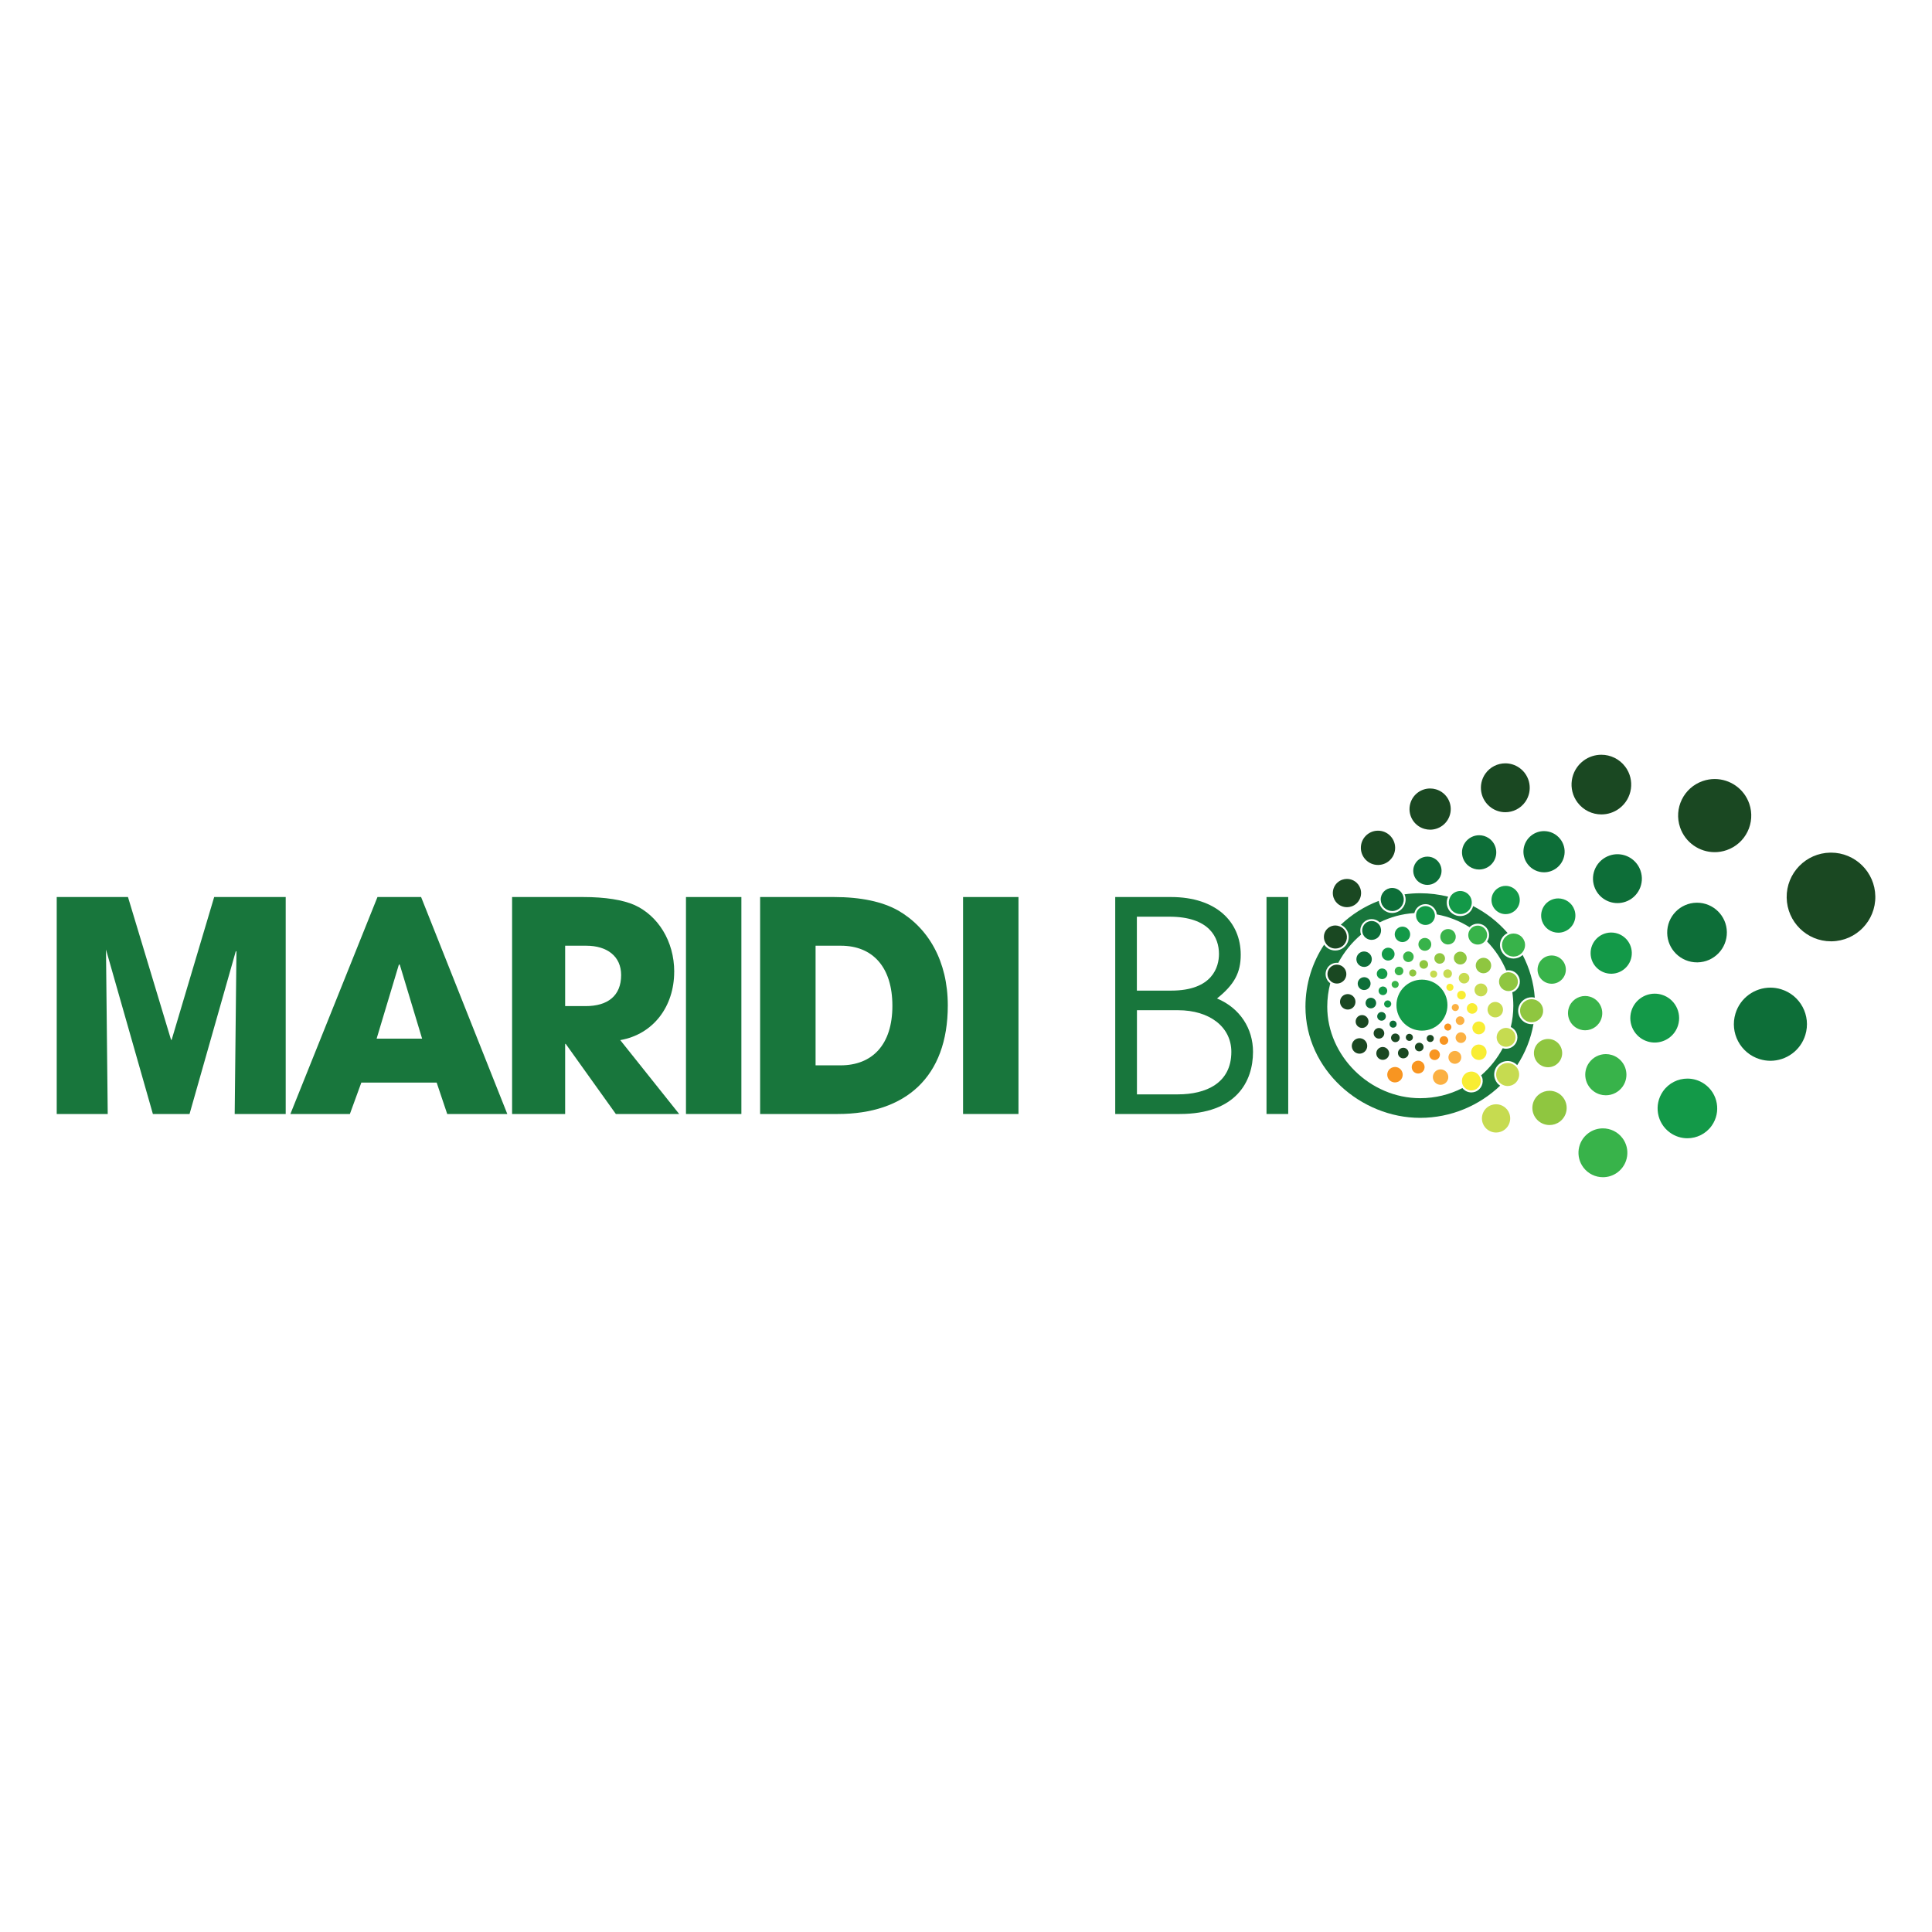 <?xml version="1.0" encoding="UTF-8"?>
<svg id="Layer_1" data-name="Layer 1" xmlns="http://www.w3.org/2000/svg" viewBox="0 0 500 500">
  <defs>
    <style>
      .cls-1 {
        fill: #fbb042;
      }

      .cls-1, .cls-2, .cls-3, .cls-4, .cls-5, .cls-6, .cls-7, .cls-8, .cls-9, .cls-10 {
        stroke-width: 0px;
      }

      .cls-2 {
        fill: #f8ed33;
      }

      .cls-3 {
        fill: #f89521;
      }

      .cls-4 {
        fill: #8fc640;
      }

      .cls-5 {
        fill: #139948;
      }

      .cls-6 {
        fill: #0d6e38;
      }

      .cls-7 {
        fill: #38b34a;
      }

      .cls-8 {
        fill: #1a4822;
      }

      .cls-9 {
        fill: #18763c;
      }

      .cls-10 {
        fill: #c6db50;
      }
    </style>
  </defs>
  <polygon class="cls-9" points="44.42 269.11 44.27 269.11 33.12 232.15 14.68 232.15 14.68 288.31 27.88 288.31 27.43 245.74 39.57 288.31 49.05 288.31 61.04 246.12 61.19 246.27 60.74 288.31 73.94 288.31 73.94 232.15 55.43 232.15 44.42 269.11"/>
  <path class="cls-9" d="M97.69,232.15l-22.54,56.15h15.4l2.96-8.12h19.5l2.73,8.12h15.55l-22.31-56.15h-11.31ZM97.47,268.8l5.77-19.2.23.08,5.77,19.12h-11.76Z"/>
  <path class="cls-9" d="M174.49,251.5c0-7.97-4.25-14.57-10.32-17.3-2.96-1.29-7.44-2.05-13.28-2.05h-18.36v56.15h13.73v-18.14h.15l12.97,18.14h16.39l-15.25-19.12c8.65-1.52,13.96-8.8,13.96-17.68ZM151.57,260.38h-5.31v-15.63h5.46c5.39,0,9.03,2.73,9.03,7.59,0,5.39-3.49,8.04-9.18,8.04Z"/>
  <rect class="cls-9" x="177.53" y="232.15" width="14.34" height="56.15"/>
  <path class="cls-9" d="M232.31,235.57c-3.95-2.2-9.49-3.42-16.47-3.42h-19.12v56.15h20.11c17.53,0,28.46-9.56,28.46-28.08,0-11.46-5.01-20.11-12.98-24.66ZM217.52,275.71h-6.45v-30.96h6.53c8.27,0,13.35,5.54,13.35,15.56s-5.16,15.4-13.43,15.4Z"/>
  <rect class="cls-9" x="249.24" y="232.15" width="14.34" height="56.15"/>
  <path class="cls-9" d="M314.95,258.41c4.48-3.57,6.15-6.68,6.15-11.31,0-8.5-6.3-14.95-18.06-14.95h-14.42v56.15h16.69c14.64,0,18.97-8.42,18.97-16.09,0-6-3.34-11.31-9.33-13.81ZM294.23,237.24h8.42c10.4,0,12.82,5.46,12.82,9.64,0,3.26-1.59,9.49-12.37,9.49h-8.88v-19.12ZM304.86,283.22h-10.62v-21.78h10.62c8.27,0,13.81,4.4,13.81,10.78,0,8.12-6.6,11-13.81,11Z"/>
  <rect class="cls-9" x="327.77" y="232.15" width="5.62" height="56.15"/>
  <g>
    <path class="cls-9" d="M387.41,280.19c-1.17-1.53-.87-3.72.65-4.88.61-.47,1.34-.72,2.11-.72.95,0,1.83.4,2.48,1.07,2.08-3.2,3.54-6.8,4.21-10.64-.16.02-.32.04-.48.04-.34,0-.67-.05-1-.15-1.84-.55-2.89-2.49-2.34-4.33.44-1.47,1.81-2.49,3.34-2.49.28,0,.55.04.82.11-.28-3.96-1.39-7.7-3.14-11.06-.34.31-.74.57-1.21.73-.37.13-.76.2-1.16.2-1.48,0-2.8-.94-3.29-2.33-.31-.88-.26-1.82.14-2.66.34-.72.92-1.27,1.63-1.62-2.48-2.85-5.51-5.22-8.92-6.97-.1.37-.25.74-.48,1.08-.65.94-1.72,1.51-2.87,1.51-.71,0-1.39-.21-1.98-.62-.77-.53-1.28-1.32-1.45-2.24-.14-.74-.02-1.49.31-2.16-2.33-.58-4.76-.89-7.26-.89-1.37,0-2.71.1-4.03.28.17.39.27.81.28,1.26.05,1.92-1.48,3.52-3.4,3.57h-.09c-1.78,0-3.27-1.39-3.45-3.14-3.7,1.41-7.03,3.53-9.84,6.19.52.23.98.58,1.34,1.05.57.74.81,1.65.69,2.58s-.6,1.74-1.34,2.31c-.61.47-1.34.72-2.11.72-1.1,0-2.11-.5-2.77-1.37-.04-.05-.07-.11-.1-.17-3.07,4.63-4.85,10.16-4.85,16.09,0,16.31,14.34,28.76,29.67,28.76,8.02,0,15.35-3.2,20.72-8.33-.32-.21-.61-.46-.85-.77ZM383.56,278.79c.54,1.53-.26,3.22-1.79,3.76-.32.11-.65.17-.98.17-.92,0-1.77-.43-2.32-1.13-3.27,1.67-6.98,2.62-10.93,2.62-13.05,0-24.05-11-24.05-23.67,0-2.08.27-4.11.78-6.06-1.28-.93-1.6-2.73-.7-4.04.55-.8,1.46-1.28,2.43-1.28.11,0,.23.01.34.03,1.49-2.79,3.5-5.28,5.91-7.31-.01-.03-.03-.06-.04-.09-.26-.74-.22-1.54.12-2.25s.93-1.25,1.68-1.51c.32-.11.65-.17.98-.17.79,0,1.53.32,2.07.85,2.74-1.37,5.78-2.21,8.99-2.41.01-.07.02-.13.04-.2.37-1.24,1.53-2.11,2.82-2.11.28,0,.56.04.84.12,1.18.35,1.98,1.38,2.09,2.54,3.08.56,5.94,1.71,8.48,3.31.1-.11.21-.21.32-.3.52-.4,1.14-.61,1.79-.61.92,0,1.78.42,2.34,1.15.48.62.69,1.4.58,2.18-.06.47-.24.89-.5,1.27,2.1,2.17,3.79,4.71,4.96,7.51.17-.03.33-.06.51-.06h.08c1.61,0,2.9,1.26,2.94,2.87.02.79-.27,1.53-.81,2.1-.32.34-.71.58-1.14.73.17,1.15.26,2.32.26,3.51,0,1.88-.23,3.72-.66,5.49.15.07.3.15.44.24.65.45,1.08,1.12,1.23,1.89.14.77-.02,1.56-.47,2.2-.55.8-1.46,1.28-2.43,1.28-.29,0-.58-.04-.85-.13-1.41,2.66-3.31,5.05-5.59,7.02.09.15.17.31.23.48Z"/>
    <path class="cls-1" d="M376.64,261.66c.39,0,.76-.25.88-.65.15-.48-.12-1-.61-1.15-.09-.03-.18-.04-.27-.04-.39,0-.76.25-.88.65-.15.48.12,1,.61,1.15.09.03.18.04.27.04Z"/>
    <path class="cls-1" d="M377.87,265.26c.35,0,.7-.17.92-.48.36-.51.23-1.2-.27-1.56-.2-.14-.42-.2-.64-.2-.35,0-.7.17-.92.48-.36.51-.23,1.2.27,1.56.2.14.42.2.64.2Z"/>
    <path class="cls-1" d="M372.82,276.75s-.02,0-.03,0c-1.1.02-1.98.93-1.97,2.03.02,1.09.91,1.97,2,1.97.01,0,.02,0,.03,0,1.1-.02,1.99-.93,1.97-2.03-.02-1.09-.91-1.97-2-1.97Z"/>
    <path class="cls-1" d="M378.08,267.17c-.29,0-.58.09-.82.28-.61.46-.73,1.32-.27,1.92.27.36.68.55,1.1.55.29,0,.58-.09.82-.28.61-.46.73-1.32.27-1.92-.27-.36-.68-.55-1.1-.55Z"/>
    <path class="cls-1" d="M376.52,271.98c-.18,0-.36.03-.54.09-.87.3-1.33,1.24-1.04,2.11.24.69.88,1.13,1.57,1.13.18,0,.36-.03.54-.09.87-.3,1.33-1.24,1.04-2.11-.24-.69-.88-1.13-1.57-1.13Z"/>
    <path class="cls-2" d="M383.08,278.95c-.04-.11-.09-.21-.14-.31-.43-.82-1.27-1.32-2.16-1.32-.27,0-.55.05-.82.14-1.27.45-1.94,1.85-1.49,3.12.1.29.26.54.44.76.46.55,1.14.87,1.86.87.27,0,.55-.05.82-.14,1.27-.45,1.94-1.85,1.49-3.12Z"/>
    <path class="cls-2" d="M375.24,254.59c-.1,0-.2.02-.3.05-.48.16-.73.69-.57,1.17.13.38.49.62.87.62.1,0,.2-.02.3-.05.48-.16.73-.69.57-1.17-.13-.38-.49-.62-.87-.62Z"/>
    <path class="cls-2" d="M378.23,258.65s.01,0,.02,0c.62,0,1.11-.52,1.1-1.14,0-.61-.51-1.1-1.12-1.1,0,0-.01,0-.02,0-.62,0-1.11.52-1.1,1.14,0,.61.51,1.1,1.12,1.1Z"/>
    <path class="cls-2" d="M384.33,271.12c-.39-.52-.99-.8-1.6-.8-.42,0-.84.13-1.2.4-.88.66-1.06,1.92-.4,2.8.39.52.99.8,1.6.8.42,0,.84-.13,1.2-.4.88-.66,1.06-1.92.4-2.8Z"/>
    <path class="cls-2" d="M380.59,262.29c.13.04.27.06.4.06.59,0,1.13-.38,1.31-.97.22-.72-.19-1.49-.91-1.71-.13-.04-.27-.06-.4-.06-.59,0-1.13.38-1.31.97-.22.72.19,1.49.91,1.71Z"/>
    <path class="cls-2" d="M383.68,264.65c-.29-.2-.63-.3-.96-.3-.52,0-1.04.25-1.36.71-.53.75-.35,1.79.4,2.32.29.2.63.3.96.3.52,0,1.04-.25,1.36-.71.53-.75.35-1.79-.4-2.32Z"/>
    <path class="cls-10" d="M391.16,266.45c-.09-.06-.19-.09-.28-.14-.35-.18-.72-.29-1.1-.29-.78,0-1.54.37-2.02,1.06-.76,1.11-.48,2.63.63,3.4.24.17.5.28.77.35.2.05.41.08.61.08.78,0,1.54-.37,2.02-1.06.77-1.11.48-2.63-.63-3.4Z"/>
    <path class="cls-10" d="M392.55,276.26c-.05-.07-.12-.12-.17-.18-.58-.64-1.38-.99-2.2-.99-.63,0-1.27.2-1.81.61-1.31,1-1.56,2.87-.56,4.18.23.3.52.53.82.72.47.29,1.01.46,1.55.46.63,0,1.27-.2,1.81-.61,1.31-1,1.56-2.87.56-4.18Z"/>
    <path class="cls-10" d="M387.18,285.78c-.41,0-.82.07-1.22.21-1.9.67-2.9,2.76-2.23,4.67.53,1.5,1.94,2.44,3.45,2.44.41,0,.82-.07,1.22-.21,1.9-.67,2.9-2.76,2.23-4.67-.53-1.5-1.94-2.44-3.45-2.44Z"/>
    <path class="cls-10" d="M371.03,253.01c.29,0,.57-.14.75-.39.29-.42.19-.99-.22-1.28-.16-.11-.34-.17-.53-.17-.29,0-.57.14-.75.39-.29.42-.19.99.22,1.28.16.11.34.17.53.17Z"/>
    <path class="cls-10" d="M374.64,250.86c-.23,0-.47.07-.67.22-.49.37-.59,1.07-.22,1.57.22.29.56.45.9.45.23,0,.47-.07.67-.22.49-.37.59-1.07.22-1.57-.22-.29-.56-.45-.9-.45Z"/>
    <path class="cls-10" d="M386.39,263.21c.2.06.39.09.59.09.86,0,1.65-.55,1.91-1.41.32-1.06-.27-2.17-1.33-2.5-.2-.06-.39-.09-.59-.09-.86,0-1.65.55-1.91,1.41-.32,1.06.27,2.17,1.33,2.5Z"/>
    <path class="cls-10" d="M377.6,253.59c.2.57.73.93,1.3.93.15,0,.3-.02.45-.07.72-.25,1.1-1.03.85-1.74-.2-.57-.73-.93-1.3-.93-.15,0-.3.02-.45.07-.72.25-1.1,1.03-.85,1.74Z"/>
    <path class="cls-10" d="M383.26,257.86s.02,0,.03,0c.92-.01,1.65-.77,1.64-1.69-.01-.91-.76-1.64-1.66-1.64,0,0-.02,0-.03,0-.92.01-1.65.77-1.64,1.69.01.91.76,1.64,1.66,1.64Z"/>
    <path class="cls-4" d="M390.4,251.6s-.04,0-.07,0c-.11,0-.22.02-.33.04-1.19.19-2.08,1.23-2.05,2.47.03,1.33,1.12,2.38,2.44,2.38.02,0,.04,0,.06,0,.3,0,.59-.08.85-.18.92-.37,1.56-1.28,1.53-2.32-.03-1.33-1.12-2.38-2.44-2.38Z"/>
    <path class="cls-4" d="M397.24,258.72s0,0-.01,0c-.28-.08-.57-.13-.85-.13-1.29,0-2.47.84-2.86,2.13-.47,1.58.43,3.24,2.01,3.71.28.08.57.13.85.13.19,0,.39-.03.57-.06,1.05-.21,1.96-.97,2.29-2.07.47-1.58-.42-3.23-2-3.71Z"/>
    <path class="cls-4" d="M402.71,269.52c-.63-.44-1.35-.64-2.07-.64-1.16,0-2.31.55-3.02,1.59-1.14,1.66-.72,3.94.94,5.09.63.44,1.35.64,2.07.64,1.16,0,2.31-.55,3.02-1.59,1.14-1.66.72-3.94-.94-5.09Z"/>
    <path class="cls-4" d="M401.01,282.29c-.94,0-1.89.3-2.69.91-1.95,1.49-2.32,4.27-.83,6.22.87,1.14,2.19,1.74,3.53,1.74.94,0,1.89-.3,2.69-.91,1.95-1.49,2.32-4.27.83-6.22-.87-1.14-2.19-1.74-3.53-1.74Z"/>
    <path class="cls-4" d="M365.62,250.89s-.01,0-.02,0c-.51,0-.91.43-.9.93,0,.5.42.9.92.9,0,0,.01,0,.02,0,.51,0,.91-.43.9-.93,0-.5-.42-.9-.92-.9Z"/>
    <path class="cls-4" d="M368.8,248.52c-.11-.03-.22-.05-.33-.05-.48,0-.92.31-1.07.79-.18.59.15,1.22.74,1.4.11.03.22.05.33.05.48,0,.92-.31,1.07-.79.18-.59-.15-1.22-.74-1.4Z"/>
    <path class="cls-4" d="M383.92,251.88c.22,0,.43-.04.65-.11,1.04-.36,1.6-1.5,1.24-2.54-.29-.83-1.06-1.35-1.89-1.35-.22,0-.43.04-.65.11-1.04.36-1.6,1.5-1.24,2.54.29.83,1.06,1.35,1.89,1.35Z"/>
    <path class="cls-4" d="M372.59,249.41c.43,0,.86-.2,1.13-.58.44-.62.28-1.48-.34-1.91-.24-.17-.51-.25-.79-.25-.43,0-.86.2-1.13.58-.44.62-.28,1.48.34,1.91.24.17.51.25.79.25Z"/>
    <path class="cls-4" d="M376.59,248.94c.33.44.83.67,1.33.67.35,0,.7-.11,1-.33.74-.55.88-1.6.33-2.33-.33-.44-.83-.67-1.33-.67-.35,0-.7.11-1,.33-.74.55-.88,1.6-.33,2.33Z"/>
    <path class="cls-7" d="M414.83,292.02c-1.32,0-2.66.41-3.8,1.27-2.79,2.1-3.35,6.06-1.25,8.85,1.24,1.65,3.14,2.52,5.06,2.52,1.32,0,2.66-.41,3.8-1.27,2.79-2.1,3.35-6.06,1.25-8.85-1.24-1.65-3.14-2.52-5.06-2.52Z"/>
    <path class="cls-7" d="M384.37,240.51c-.48-.63-1.21-.96-1.94-.96-.52,0-1.04.16-1.49.51-.07.06-.13.12-.2.19-.89.85-1.02,2.24-.25,3.24.48.63,1.21.96,1.94.96.52,0,1.04-.16,1.49-.51.24-.18.43-.41.58-.65.52-.84.51-1.95-.13-2.78Z"/>
    <path class="cls-7" d="M394.51,243.59c-.43-1.23-1.58-1.99-2.81-1.99-.33,0-.66.05-.99.17-.06.02-.12.06-.18.08-1.43.61-2.17,2.23-1.64,3.72.43,1.23,1.58,1.99,2.81,1.99.33,0,.66-.05.99-.17.44-.16.82-.41,1.13-.73.77-.79,1.09-1.97.7-3.08Z"/>
    <path class="cls-7" d="M415.6,272.8c-1.7,0-3.36.81-4.4,2.31-1.67,2.43-1.05,5.74,1.37,7.41.92.63,1.97.94,3.01.94,1.7,0,3.36-.81,4.4-2.31,1.67-2.43,1.05-5.74-1.37-7.41-.92-.63-1.97-.94-3.01-.94Z"/>
    <path class="cls-7" d="M401.58,247.28s-.06,0-.1,0c-2.02.05-3.61,1.73-3.56,3.75.05,1.99,1.68,3.56,3.66,3.56.03,0,.06,0,.1,0,2.02-.05,3.61-1.73,3.56-3.75-.05-1.99-1.68-3.56-3.66-3.56Z"/>
    <path class="cls-7" d="M410.23,266.64c1.91,0,3.68-1.24,4.25-3.17.7-2.35-.64-4.82-2.98-5.52-.42-.13-.85-.19-1.27-.19-1.91,0-3.68,1.24-4.25,3.17-.7,2.35.64,4.82,2.98,5.52.42.13.85.19,1.27.19Z"/>
    <path class="cls-7" d="M361.07,255.68c.19,0,.39-.06.55-.18.4-.3.49-.88.18-1.28-.18-.24-.46-.37-.73-.37-.19,0-.39.06-.55.18-.4.3-.49.88-.18,1.28.18.24.46.37.73.37Z"/>
    <path class="cls-7" d="M362.07,252.41c.12,0,.24-.02.36-.06.59-.2.9-.84.7-1.42-.16-.47-.59-.76-1.06-.76-.12,0-.24.02-.36.06-.59.2-.9.84-.7,1.42.16.47.59.76,1.06.76Z"/>
    <path class="cls-7" d="M373.6,244.07c.35.24.75.36,1.15.36.63,0,1.25-.3,1.64-.85.63-.9.41-2.15-.49-2.79-.35-.24-.75-.36-1.15-.36-.63,0-1.25.3-1.64.85-.63.9-.42,2.15.49,2.79Z"/>
    <path class="cls-7" d="M363.12,247.63c.01.75.62,1.35,1.37,1.35,0,0,.02,0,.02,0,.76-.01,1.36-.64,1.35-1.4-.01-.75-.62-1.35-1.37-1.35,0,0-.02,0-.02,0-.76.01-1.36.64-1.35,1.4Z"/>
    <path class="cls-7" d="M368.26,245.99c.16.05.33.07.49.07.71,0,1.37-.46,1.59-1.17.27-.88-.22-1.81-1.1-2.08-.16-.05-.33-.07-.49-.07-.71,0-1.37.46-1.59,1.17-.27.88.22,1.81,1.1,2.08Z"/>
    <path class="cls-5" d="M430.09,257.44c-.62-.19-1.24-.28-1.85-.28-2.71,0-5.21,1.75-6.04,4.47-1.02,3.34.85,6.88,4.19,7.9.62.19,1.24.28,1.85.28,2.71,0,5.21-1.75,6.04-4.47,1.02-3.34-.85-6.88-4.19-7.9Z"/>
    <path class="cls-5" d="M441.14,280.55c-1.35-.95-2.9-1.41-4.43-1.41-2.43,0-4.82,1.14-6.32,3.28-2.45,3.49-1.61,8.3,1.87,10.75,1.35.95,2.9,1.41,4.43,1.41,2.43,0,4.82-1.14,6.32-3.28,2.45-3.49,1.61-8.3-1.87-10.75Z"/>
    <path class="cls-5" d="M371.31,236.56c-.14-.9-.78-1.69-1.71-1.97-.23-.07-.47-.1-.7-.1-1.05,0-2.03.69-2.34,1.75,0,.01,0,.02,0,.03-.36,1.28.37,2.63,1.66,3.01.23.07.47.1.7.1,1.05,0,2.03-.69,2.34-1.75.11-.36.12-.72.06-1.07Z"/>
    <path class="cls-5" d="M379.61,231.12c-.52-.36-1.11-.53-1.69-.53-.95,0-1.88.45-2.46,1.29-.07.1-.11.2-.16.3-.7,1.32-.33,2.98.93,3.85.52.36,1.11.53,1.69.53.95,0,1.88-.45,2.46-1.29.22-.32.36-.66.44-1.02.27-1.16-.17-2.42-1.21-3.13Z"/>
    <path class="cls-5" d="M416.98,241.34s-.09,0-.14,0c-2.94.08-5.27,2.52-5.19,5.47.08,2.9,2.45,5.19,5.33,5.19.05,0,.09,0,.14,0,2.94-.08,5.27-2.52,5.19-5.47-.08-2.9-2.45-5.19-5.33-5.19Z"/>
    <path class="cls-5" d="M389.65,229.26c-.78,0-1.56.25-2.22.76-1.6,1.23-1.91,3.53-.68,5.13.72.94,1.81,1.43,2.91,1.43.78,0,1.56-.25,2.22-.76,1.6-1.23,1.91-3.53.68-5.13-.72-.94-1.81-1.43-2.91-1.43Z"/>
    <path class="cls-5" d="M407.46,235.47c-.64-1.82-2.35-2.96-4.18-2.96-.49,0-.99.08-1.47.25-2.31.81-3.52,3.35-2.71,5.66.64,1.82,2.35,2.96,4.18,2.96.49,0,.99-.08,1.47-.25,2.31-.81,3.52-3.35,2.71-5.66Z"/>
    <path class="cls-5" d="M359.13,258.9c-.39,0-.76.25-.88.65-.15.48.12,1,.61,1.15.09.03.18.04.27.04.39,0,.76-.25.88-.65.15-.48-.12-1-.61-1.15-.09-.03-.18-.04-.27-.04Z"/>
    <path class="cls-5" d="M357.9,255.3c-.35,0-.7.17-.92.48-.36.51-.23,1.2.27,1.56.2.14.42.2.64.2.35,0,.7-.17.92-.48.36-.51.23-1.2-.27-1.56-.2-.14-.42-.2-.64-.2Z"/>
    <path class="cls-5" d="M362.95,243.81s.02,0,.03,0c1.1-.02,1.98-.93,1.97-2.03-.02-1.09-.91-1.97-2-1.97-.01,0-.02,0-.03,0-1.1.02-1.98.93-1.97,2.03.02,1.09.91,1.97,2,1.97Z"/>
    <path class="cls-5" d="M357.69,253.39c.29,0,.58-.09.82-.28.61-.46.73-1.32.27-1.92-.27-.36-.68-.55-1.1-.55-.29,0-.58.09-.82.28-.61.46-.73,1.32-.27,1.92.27.36.68.55,1.1.55Z"/>
    <path class="cls-5" d="M359.25,248.59c.18,0,.36-.03.54-.09.87-.3,1.33-1.24,1.04-2.11-.24-.69-.88-1.13-1.57-1.13-.18,0-.36.03-.54.09-.87.3-1.33,1.24-1.04,2.11.24.69.88,1.13,1.57,1.13Z"/>
    <path class="cls-6" d="M412.61,229.45c.9,2.62,3.35,4.27,5.98,4.27.68,0,1.37-.11,2.06-.34,3.3-1.13,5.06-4.73,3.92-8.04-.9-2.62-3.35-4.27-5.98-4.27-.68,0-1.37.11-2.06.35-3.3,1.14-5.06,4.73-3.92,8.04Z"/>
    <path class="cls-6" d="M439.19,233.62s-.08,0-.12,0c-4.26.07-7.66,3.57-7.6,7.84.06,4.22,3.51,7.6,7.72,7.6.04,0,.08,0,.12,0,4.26-.07,7.66-3.57,7.6-7.84-.06-4.22-3.51-7.6-7.72-7.6Z"/>
    <path class="cls-6" d="M460.96,256.02c-.92-.28-1.86-.42-2.78-.42-4.05,0-7.8,2.62-9.04,6.69-1.53,5,1.28,10.29,6.27,11.82.92.28,1.86.42,2.77.42,4.05,0,7.8-2.62,9.04-6.69,1.53-5-1.28-10.29-6.27-11.82Z"/>
    <path class="cls-6" d="M357.29,239.98c-.15-.41-.4-.76-.71-1.03-.44-.38-1.01-.6-1.6-.6-.27,0-.55.05-.82.14-1.25.44-1.9,1.79-1.51,3.04,0,.03.01.05.02.08.35,1,1.3,1.63,2.3,1.63.27,0,.55-.05.82-.14,1.27-.45,1.94-1.85,1.49-3.12Z"/>
    <path class="cls-6" d="M363,231.51c-.48-1.01-1.51-1.71-2.69-1.71-.02,0-.05,0-.07,0-1.65.04-2.95,1.41-2.91,3.06,0,.03,0,.06.01.09.09,1.58,1.39,2.82,2.97,2.82.02,0,.05,0,.07,0,1.65-.04,2.95-1.41,2.91-3.06-.01-.43-.12-.84-.29-1.2Z"/>
    <path class="cls-6" d="M395.37,223.66c1.05,1.37,2.63,2.09,4.23,2.09,1.13,0,2.27-.36,3.24-1.1,2.34-1.79,2.78-5.14.98-7.47-1.05-1.37-2.63-2.09-4.23-2.09-1.13,0-2.27.36-3.24,1.1-2.34,1.79-2.78,5.14-.98,7.47Z"/>
    <path class="cls-6" d="M369.41,221.69c-1.58,0-3.03,1.03-3.51,2.62-.57,1.94.53,3.97,2.47,4.55.35.1.7.15,1.04.15,1.58,0,3.03-1.03,3.51-2.62.57-1.94-.53-3.97-2.47-4.55-.35-.1-.7-.15-1.04-.15Z"/>
    <path class="cls-6" d="M380.28,224.25c.77.53,1.65.78,2.51.78,1.41,0,2.79-.67,3.66-1.92,1.39-2.02.88-4.78-1.13-6.17-.77-.53-1.65-.78-2.51-.78-1.41,0-2.79.67-3.66,1.92-1.39,2.02-.88,4.78,1.13,6.17Z"/>
    <path class="cls-6" d="M360.53,265.97c.1,0,.2-.02.3-.05.48-.16.73-.69.57-1.17-.13-.38-.49-.62-.87-.62-.1,0-.2.02-.3.05-.48.16-.73.69-.57,1.17.13.38.49.62.87.62Z"/>
    <path class="cls-6" d="M357.54,264.15s.01,0,.02,0c.62,0,1.11-.52,1.1-1.14,0-.61-.51-1.1-1.12-1.1,0,0-.01,0-.02,0-.62,0-1.11.52-1.1,1.14,0,.61.51,1.1,1.12,1.1Z"/>
    <path class="cls-6" d="M353.03,250.24c.42,0,.84-.13,1.2-.4.88-.66,1.06-1.92.4-2.8-.39-.52-.99-.8-1.6-.8-.42,0-.84.13-1.2.4-.88.66-1.06,1.92-.4,2.8.39.52.99.8,1.6.8Z"/>
    <path class="cls-6" d="M355.18,258.28c-.13-.04-.27-.06-.4-.06-.59,0-1.13.38-1.31.97-.22.73.19,1.49.91,1.71.13.04.27.06.4.06.59,0,1.13-.38,1.31-.97.22-.73-.19-1.49-.91-1.71Z"/>
    <path class="cls-6" d="M354,253.19c-.29-.2-.63-.3-.96-.3-.52,0-1.04.25-1.36.71-.53.75-.35,1.79.4,2.32.29.2.63.3.96.3.52,0,1.04-.25,1.36-.71.53-.75.35-1.79-.4-2.32Z"/>
    <path class="cls-8" d="M385.95,209.05c1.1.77,2.37,1.15,3.62,1.15,1.99,0,3.95-.94,5.18-2.69,2-2.86,1.31-6.8-1.55-8.81-1.1-.77-2.37-1.15-3.62-1.15-1.99,0-3.95.94-5.18,2.69-2,2.86-1.31,6.8,1.55,8.81Z"/>
    <path class="cls-8" d="M414.44,210.77c1.61,0,3.24-.5,4.63-1.54,3.41-2.56,4.1-7.4,1.54-10.81-1.52-2.02-3.83-3.09-6.18-3.09-1.61,0-3.24.5-4.63,1.54-3.41,2.56-4.1,7.4-1.54,10.81,1.52,2.02,3.83,3.09,6.18,3.09Z"/>
    <path class="cls-8" d="M443.76,220.54c1.02,0,2.06-.17,3.08-.52,4.94-1.7,7.57-7.08,5.87-12.02-1.35-3.92-5.02-6.39-8.95-6.39-1.02,0-2.06.17-3.08.52-4.94,1.7-7.57,7.08-5.87,12.02,1.35,3.92,5.02,6.39,8.95,6.39Z"/>
    <path class="cls-8" d="M473.86,220.66c-.06,0-.12,0-.18,0-6.33.1-11.39,5.31-11.29,11.65.1,6.27,5.21,11.3,11.47,11.3.06,0,.12,0,.18,0,6.33-.1,11.39-5.31,11.29-11.65-.1-6.27-5.21-11.3-11.47-11.3Z"/>
    <path class="cls-8" d="M347.38,250.08c-.4-.27-.84-.4-1.29-.42-.03,0-.06-.01-.09-.01-.78,0-1.54.37-2.02,1.06-.72,1.04-.51,2.43.43,3.23.06.06.12.12.2.17.42.29.91.43,1.38.43.78,0,1.54-.37,2.02-1.06.76-1.11.48-2.63-.63-3.4Z"/>
    <path class="cls-8" d="M347.96,240.68c-.36-.47-.83-.78-1.34-.97-.33-.12-.68-.2-1.03-.2-.63,0-1.27.2-1.81.61-1.21.92-1.5,2.59-.75,3.87.06.11.12.22.2.32.59.77,1.48,1.17,2.37,1.17.63,0,1.27-.2,1.81-.61,1.31-1,1.56-2.87.56-4.18Z"/>
    <path class="cls-8" d="M368.6,214.5c.51.15,1.02.22,1.52.22,2.3,0,4.42-1.5,5.11-3.82.84-2.82-.77-5.79-3.6-6.62-.51-.15-1.02-.22-1.52-.22-2.3,0-4.42,1.5-5.11,3.82-.84,2.82.77,5.79,3.6,6.62Z"/>
    <path class="cls-8" d="M348.59,234.78c.41,0,.82-.07,1.22-.21,1.9-.67,2.9-2.76,2.23-4.67-.53-1.5-1.94-2.44-3.45-2.44-.41,0-.82.07-1.22.21-1.9.67-2.9,2.76-2.23,4.67.53,1.5,1.94,2.44,3.45,2.44Z"/>
    <path class="cls-8" d="M356.62,223.85s.07,0,.11,0c2.45-.06,4.39-2.09,4.33-4.54-.06-2.41-2.03-4.33-4.43-4.33-.04,0-.07,0-.11,0-2.45.06-4.39,2.09-4.33,4.54.06,2.41,2.03,4.33,4.43,4.33Z"/>
    <path class="cls-8" d="M364.74,267.55c-.29,0-.57.14-.75.39-.29.41-.19.99.22,1.28.16.11.34.17.53.17.29,0,.57-.14.75-.39.29-.41.19-.99-.22-1.28-.16-.11-.34-.17-.53-.17Z"/>
    <path class="cls-8" d="M361.13,269.71c.23,0,.47-.07.67-.22.49-.37.59-1.07.22-1.57-.22-.29-.56-.45-.9-.45-.23,0-.47.07-.67.22-.49.37-.6,1.07-.22,1.57.22.29.56.45.9.45Z"/>
    <path class="cls-8" d="M349.38,257.36c-.2-.06-.39-.09-.59-.09-.86,0-1.65.55-1.91,1.41-.32,1.06.27,2.18,1.33,2.5.2.06.39.09.59.09.86,0,1.65-.55,1.91-1.41.32-1.06-.27-2.17-1.33-2.5Z"/>
    <path class="cls-8" d="M358.17,266.98c-.2-.57-.73-.93-1.3-.93-.15,0-.3.02-.45.07-.72.25-1.1,1.03-.85,1.74.2.57.73.93,1.3.93.15,0,.3-.02.45-.07.72-.25,1.1-1.03.85-1.74Z"/>
    <path class="cls-8" d="M352.51,262.7s-.02,0-.03,0c-.92.01-1.65.77-1.64,1.69.01.91.76,1.64,1.66,1.64,0,0,.02,0,.03,0,.92-.01,1.65-.77,1.64-1.69-.01-.91-.76-1.64-1.66-1.64Z"/>
    <path class="cls-8" d="M370.15,269.67s.01,0,.02,0c.51,0,.91-.43.9-.93,0-.5-.42-.9-.92-.9,0,0-.01,0-.02,0-.51,0-.91.43-.9.93,0,.5.42.9.92.9Z"/>
    <path class="cls-8" d="M366.97,272.04c.11.03.22.05.33.05.48,0,.92-.31,1.07-.79.18-.59-.15-1.22-.74-1.4-.11-.03-.22-.05-.33-.05-.48,0-.92.31-1.07.79-.18.59.15,1.22.74,1.4Z"/>
    <path class="cls-8" d="M351.84,268.69c-.22,0-.43.04-.65.11-1.04.36-1.6,1.5-1.24,2.54.29.83,1.06,1.35,1.89,1.35.22,0,.43-.04.65-.11,1.04-.36,1.6-1.5,1.24-2.54-.29-.83-1.06-1.35-1.89-1.35Z"/>
    <path class="cls-8" d="M363.17,271.16c-.43,0-.86.2-1.13.58-.44.62-.28,1.48.34,1.91.24.17.51.25.79.25.43,0,.86-.2,1.13-.58.44-.62.28-1.48-.34-1.91-.24-.17-.51-.25-.79-.25Z"/>
    <path class="cls-8" d="M359.18,271.63c-.33-.44-.83-.67-1.33-.67-.35,0-.7.11-1,.33-.74.55-.88,1.6-.33,2.33.33.44.83.67,1.33.67.35,0,.7-.11,1-.33.74-.55.88-1.6.33-2.33Z"/>
    <path class="cls-3" d="M374.7,264.89c-.19,0-.39.06-.55.18-.4.3-.49.88-.18,1.28.18.24.46.37.73.37.19,0,.39-.06.55-.18.4-.3.49-.88.18-1.28-.18-.24-.46-.37-.73-.37Z"/>
    <path class="cls-3" d="M373.69,270.39c.12,0,.24-.02.36-.06.59-.2.9-.84.7-1.42-.16-.47-.59-.76-1.06-.76-.12,0-.24.02-.36.06-.59.2-.9.84-.7,1.42.16.47.59.76,1.06.76Z"/>
    <path class="cls-3" d="M362.17,276.49c-.35-.24-.75-.36-1.15-.36-.63,0-1.25.3-1.64.85-.63.9-.42,2.15.49,2.79.35.24.75.36,1.15.36.63,0,1.25-.3,1.64-.85.63-.9.42-2.15-.49-2.79Z"/>
    <path class="cls-3" d="M372.65,272.94c-.01-.75-.62-1.35-1.37-1.35,0,0-.02,0-.02,0-.76.01-1.36.64-1.35,1.4.01.75.62,1.35,1.37,1.35,0,0,.02,0,.02,0,.76-.01,1.36-.64,1.35-1.4Z"/>
    <path class="cls-3" d="M367.51,274.58c-.16-.05-.33-.07-.49-.07-.71,0-1.37.46-1.59,1.17-.27.88.22,1.81,1.1,2.08.16.05.33.07.49.07.71,0,1.37-.46,1.59-1.17.27-.88-.22-1.81-1.1-2.08Z"/>
    <circle class="cls-5" cx="368" cy="260.13" r="6.6"/>
  </g>
</svg>